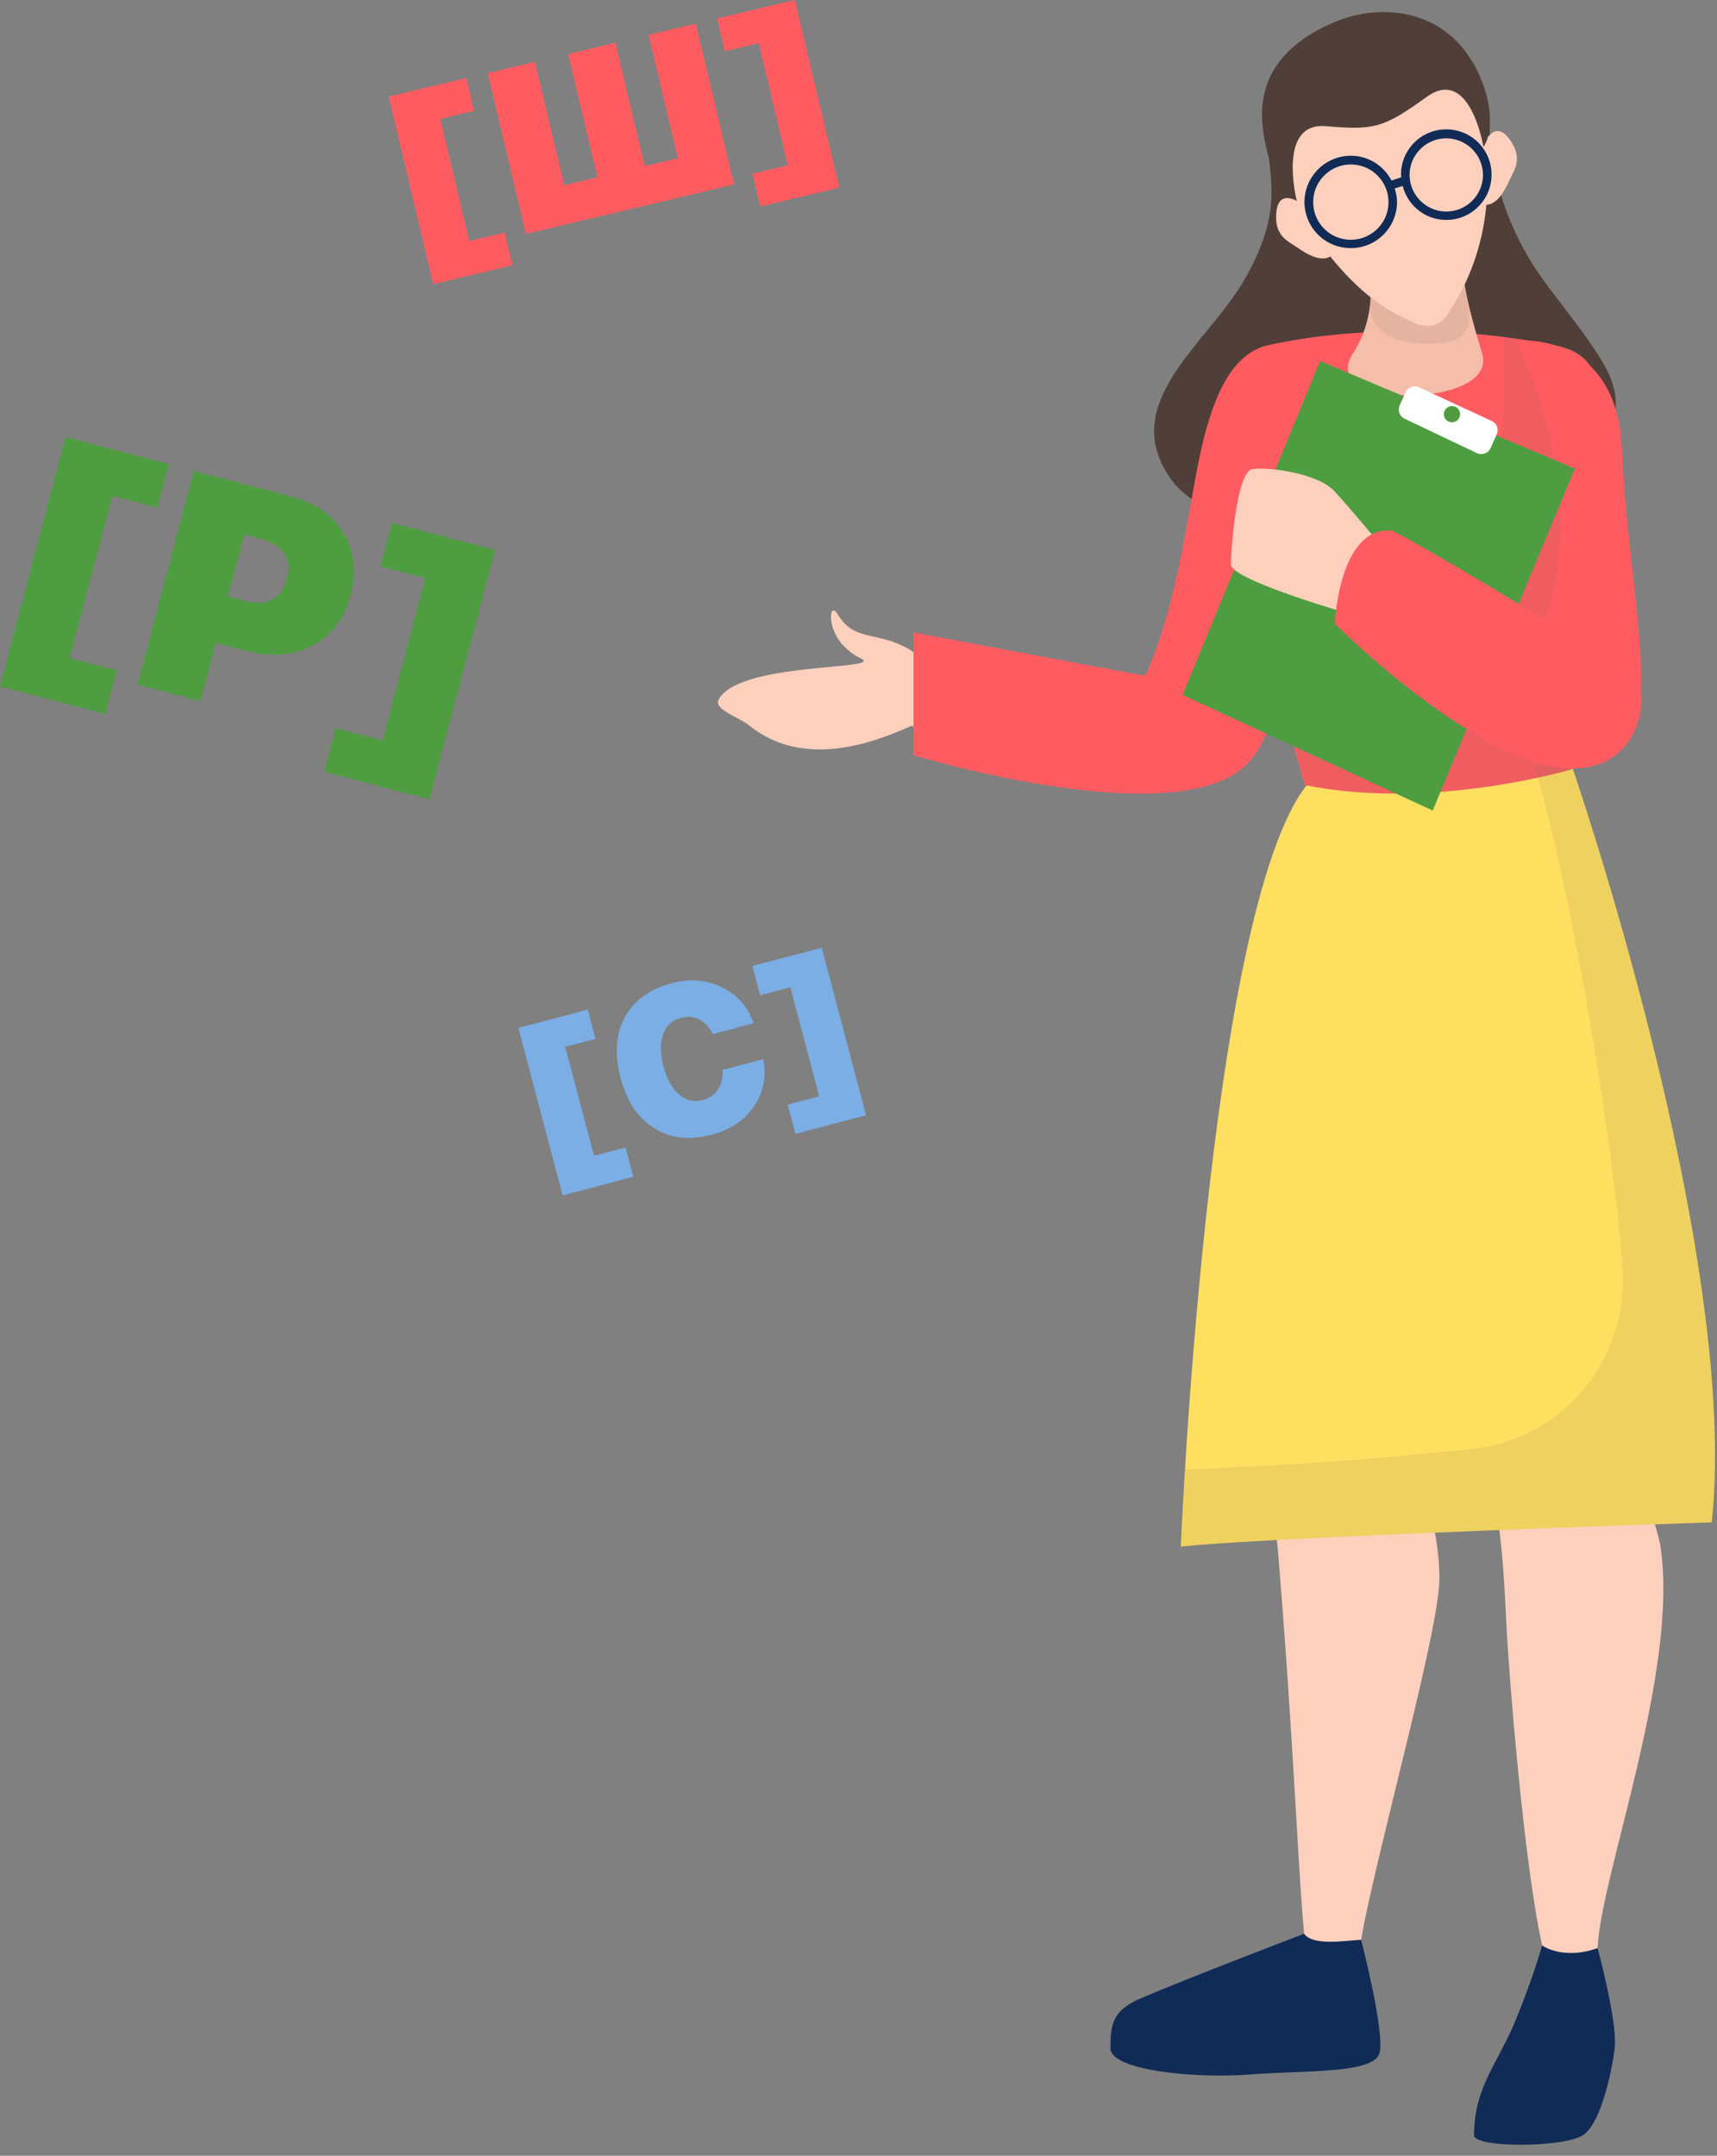 <?xml version="1.0" encoding="UTF-8"?> <svg xmlns="http://www.w3.org/2000/svg" width="137" height="172" viewBox="0 0 137 172" fill="none"><rect x="0" y="0" width="137" height="172" fill="#808080" stroke="none"/> <path d="M127.472 155.43C127.472 155.43 129.026 161.159 128.848 163.279C128.751 164.395 127.893 169.348 126.291 170.367C124.689 171.371 117.616 171.371 117.616 170.367C117.616 166.483 119.542 164.622 120.999 161.029C122.471 157.42 123.119 154.944 123.119 154.944L127.472 155.43Z" fill="#102B56"></path> <path d="M104.07 154.28C104.07 154.28 94.684 157.857 91.01 159.443C88.696 160.43 88.615 161.611 88.599 163.408C88.583 165.204 95.396 165.851 99.749 165.512C104.087 165.172 109.638 165.479 110.075 163.796C110.512 162.113 108.602 154.766 108.602 154.766L104.07 154.28Z" fill="#102B56"></path> <path d="M59.743 57.857C58.95 57.209 56.911 56.611 57.348 55.801C58.837 53.05 68.676 53.39 68.903 52.759C68.984 52.516 68.32 52.597 67.236 51.448C65.974 50.105 66.152 47.904 66.831 49.004C67.527 50.105 68.142 50.461 69.647 50.785C70.521 50.963 72.334 51.351 73.564 52.597C74.341 53.39 74.859 55.446 75.376 56.06C75.425 56.109 75.457 56.158 75.506 56.222L73.03 58.245C72.949 58.132 72.868 58.019 72.771 57.889C70.003 59.119 64.242 61.498 59.743 57.857Z" fill="#FCD0BD"></path> <path d="M118.863 9.839C118.863 9.839 118.555 16.329 123.492 22.819C129.722 31.024 130.111 31.137 127.101 38.226C122.796 48.373 97.792 44.327 93.438 38.242C89.085 32.141 96.4 27.415 99.329 22.252C102.258 17.09 101.465 14.63 100.964 10.389C100.462 6.149 118.863 9.839 118.863 9.839Z" fill="#4F3F38"></path> <path d="M121.954 27.173C126.518 27.95 128.751 27.658 128.104 40.589C127.457 53.52 129.237 57.582 125.498 61.353C120.87 66.014 104.12 62.664 104.12 62.664C104.12 62.664 100.025 48.843 99.054 40.751C98.649 37.417 98.876 29.795 100.656 27.674C107.081 26.088 115.772 26.121 121.954 27.173Z" fill="#FF5C61"></path> <path opacity="0.12" d="M105.009 53.39C112.696 51.075 118.442 44.569 119.591 36.623C119.753 35.523 119.866 34.374 119.931 33.127C120.06 30.587 120.076 28.564 119.979 26.929C120.659 27.01 121.339 27.091 121.97 27.204C126.534 27.981 128.767 27.69 128.12 40.621C127.472 53.551 124.899 57.371 125.433 61.66C126.145 67.518 104.265 62.841 104.265 62.841C104.265 62.841 102.549 56.999 101.416 52.597L105.009 53.39Z" fill="#7A665A"></path> <path d="M90.607 53.779C90.607 53.779 90.93 53.811 91.4 53.892C94.2 47.613 94.879 39.666 96.028 35.07C97.21 30.328 99.006 27.561 102 27.448C102 27.448 105.496 54.199 99.702 60.754C94.345 66.807 72.885 60.252 72.885 60.252V50.461L90.607 53.779Z" fill="#FF5C61"></path> <path d="M104.314 66.628C102.081 69.897 96.756 87.829 99.135 104.676C99.346 106.116 101.806 121.734 101.951 123.53C103.23 138.953 103.521 148.502 104.055 154.28C104.735 155.283 107.373 154.83 108.603 154.765C109.752 148.097 114.85 130.069 114.85 125.974C114.85 120.795 112.487 116.474 113.102 111.894C114.477 101.488 115.659 79.85 113.296 78.491C109.477 76.338 107.017 62.695 104.314 66.628Z" fill="#FCD0BD"></path> <path d="M132.49 123.385C132.215 121.605 129.399 114.031 129.981 109.985C132.393 93.122 130.305 77.698 129.107 74.947C125.854 67.422 112.729 55.106 110.658 75.061C109.768 83.638 116.727 108.318 117.73 112.283C119.753 120.278 119.931 124.292 120.19 129.471C120.384 133.549 121.582 148.632 123.054 155.235C124.155 155.899 125.79 156.044 127.473 155.429C127.715 149.619 133.979 133.355 132.49 123.385Z" fill="#FCD0BD"></path> <path d="M125.498 61.353C125.498 61.353 138.85 100.113 136.584 121.46C98.326 122.754 94.215 123.402 94.215 123.402C94.215 123.402 96.335 72.746 104.249 62.664C114.445 64.687 125.498 61.353 125.498 61.353Z" fill="#FEDF60"></path> <path opacity="0.12" d="M129.464 100.971C128.379 87.732 124.495 67.147 122.343 61.029C124.981 61.288 125.498 61.353 125.498 61.353C125.498 61.353 138.85 100.113 136.584 121.459C98.326 122.754 94.215 123.402 94.215 123.402C94.215 123.402 94.377 119.728 94.506 117.268C98.828 117.009 105.188 116.912 117.504 115.601C124.803 114.808 130.062 108.302 129.464 100.971Z" fill="#7A665A"></path> <path d="M120.966 27.172C120.966 27.172 129.042 26.314 129.414 35.879C129.851 46.787 132.91 58.067 128.929 59.766C124.932 61.465 117.196 58.682 121.096 53.357C128.897 42.676 120.966 27.172 120.966 27.172Z" fill="#FF5C61"></path> <path d="M108.49 18.984C108.49 18.984 110.804 23.823 107.923 28.258C105.043 32.692 119.576 32.595 118.265 28.225C116.533 22.496 116.598 21.379 116.792 18.725C110.804 18.741 108.49 18.984 108.49 18.984Z" fill="#F4BEAB"></path> <path opacity="0.12" d="M116.857 22.948C117.003 24.534 118.734 27.689 113.442 27.414C108.409 27.172 109.364 23.611 109.364 23.611L108.975 20.973L116.048 19.792C116.048 19.824 116.679 21.103 116.857 22.948Z" fill="#7A665A"></path> <path d="M117.569 5.422C114.445 1.554 112.196 0.696 107.082 2.039C101.951 3.399 101.692 5.406 101.045 10.439C100.818 12.203 102.469 14.792 103.359 16.087C104.233 17.349 104.913 19.259 107.357 21.865C109.8 24.47 111.742 25.247 112.762 25.716C114.121 26.315 114.931 25.959 115.562 24.972C116.064 24.179 117.488 22.123 118.248 18.644C118.928 15.521 118.637 12.575 118.766 10.536C118.734 10.536 118.685 6.814 117.569 5.422Z" fill="#FCD0BD"></path> <path d="M103.489 16.054C103.489 16.054 102 15.083 101.838 16.96C101.676 18.837 102.728 19.21 103.505 19.744C104.169 20.197 105.285 20.941 106.143 20.472C104.945 18.659 103.489 16.054 103.489 16.054Z" fill="#FCD0BD"></path> <path d="M118.573 11.182C118.573 11.182 119.35 9.596 120.45 11.117C121.551 12.639 120.838 13.513 120.45 14.37C120.11 15.099 119.528 16.312 118.557 16.345C118.654 14.16 118.573 11.182 118.573 11.182Z" fill="#FCD0BD"></path> <path d="M118.361 11.717C118.361 11.717 117.309 5.227 113.83 7.735C110.35 10.244 109.654 10.39 105.754 10.066C101.87 9.758 103.472 16.038 103.472 16.038C103.472 16.038 101.449 15.164 100.786 10.438C100.122 5.712 103.132 3.188 106.434 1.78C109.752 0.372 113.959 0.663 116.533 3.625C118.863 6.311 119.446 10.211 118.361 11.717Z" fill="#4F3F38"></path> <path d="M107.906 12.428C109.281 12.477 110.431 13.27 111.029 14.403L111.806 14.144C111.806 14.031 111.774 13.917 111.79 13.804C111.855 11.813 113.538 10.244 115.528 10.325C117.519 10.389 119.089 12.072 119.008 14.063C118.943 16.054 117.26 17.623 115.27 17.543C113.635 17.494 112.308 16.345 111.919 14.84L111.288 15.034C111.402 15.422 111.483 15.811 111.466 16.232C111.402 18.271 109.686 19.873 107.647 19.792C105.608 19.727 104.006 18.012 104.087 15.973C104.167 13.966 105.867 12.364 107.906 12.428ZM115.302 16.879C116.92 16.927 118.264 15.665 118.328 14.063C118.377 12.445 117.114 11.101 115.496 11.037C113.878 10.988 112.534 12.25 112.47 13.853C112.421 15.455 113.683 16.814 115.302 16.879ZM107.679 19.128C109.33 19.193 110.738 17.882 110.787 16.232C110.851 14.581 109.54 13.173 107.89 13.124C106.239 13.06 104.831 14.37 104.782 16.021C104.718 17.688 106.029 19.08 107.679 19.128Z" fill="#102B56"></path> <path d="M125.66 37.384L114.315 64.67L94.361 55.445L105.333 28.807L125.66 37.384Z" fill="#4E9D40"></path> <path d="M119.429 34.649L118.927 35.766C118.733 36.17 118.247 36.348 117.843 36.154L112.065 33.403C111.677 33.209 111.499 32.756 111.677 32.351L112.146 31.299C112.324 30.895 112.809 30.7 113.214 30.895L119.04 33.597C119.429 33.759 119.607 34.245 119.429 34.649Z" fill="white"></path> <path d="M115.853 33.694C115.495 33.694 115.205 33.404 115.205 33.046C115.205 32.689 115.495 32.399 115.853 32.399C116.21 32.399 116.5 32.689 116.5 33.046C116.5 33.404 116.21 33.694 115.853 33.694Z" fill="#4E9D40"></path> <path d="M110.01 43.308C110.01 43.308 107.826 40.654 106.482 39.197C105.139 37.741 101.255 37.255 99.96 37.417C98.666 37.579 98.245 43.729 98.213 45.023C98.18 46.318 108.538 49.231 108.538 49.231L110.01 43.308Z" fill="#FCD0BD"></path> <path d="M130.937 55.445C130.791 54.199 129.464 53.26 128.412 52.597C124.949 50.428 113.846 43.696 111.079 42.336C106.839 41.932 106.499 49.748 106.499 49.748C106.499 49.748 121.064 64.411 128.185 60.705C130.564 59.475 131.082 56.788 130.937 55.445Z" fill="#FF5C61"></path> <path d="M46.894 80.55L47.511 82.883L45.098 83.521L47.398 92.219L49.914 91.553L50.531 93.886L44.897 95.376L41.362 82.013L46.894 80.55Z" fill="#7BAEE5"></path> <path d="M56.793 90.532C55.036 90.997 53.508 90.826 52.209 90.021C50.909 89.216 50.01 87.871 49.512 85.988C49.014 84.105 49.133 82.491 49.87 81.147C50.598 79.811 51.84 78.911 53.597 78.447C55.046 78.063 56.386 78.173 57.615 78.776C58.843 79.374 59.679 80.33 60.123 81.645L56.869 82.505C56.626 81.97 56.275 81.585 55.816 81.349C55.352 81.115 54.856 81.068 54.327 81.208C53.634 81.391 53.163 81.824 52.913 82.507C52.661 83.202 52.669 84.058 52.938 85.073C53.211 86.105 53.628 86.858 54.189 87.332C54.74 87.809 55.367 87.955 56.07 87.769C56.605 87.627 57.013 87.341 57.295 86.91C57.577 86.479 57.693 85.964 57.642 85.366L60.896 84.506C61.167 85.894 60.924 87.147 60.167 88.265C59.404 89.383 58.279 90.139 56.793 90.532Z" fill="#7BAEE5"></path> <path d="M69.1 88.976L63.466 90.466L62.849 88.133L65.364 87.467L63.064 78.77L60.652 79.408L60.035 77.075L65.566 75.612L69.1 88.976Z" fill="#7BAEE5"></path> <path d="M13.471 37.032L12.557 40.505L8.965 39.56L5.557 52.51L9.303 53.496L8.389 56.969L-7.1295e-06 54.762L5.235 34.865L13.471 37.032Z" fill="#4E9D40"></path> <path d="M23.251 39.618C25.157 40.119 26.541 41.085 27.402 42.517C28.272 43.95 28.458 45.611 27.96 47.502C27.469 49.369 26.456 50.707 24.921 51.516C23.406 52.313 21.648 52.448 19.647 51.922L17.213 51.282L15.988 55.937L10.978 54.619L15.464 37.569L23.251 39.618ZM18.186 47.583L19.592 47.953C20.435 48.175 21.14 48.137 21.706 47.84C22.291 47.539 22.689 46.987 22.9 46.183C23.11 45.388 23.038 44.716 22.685 44.168C22.338 43.631 21.751 43.253 20.924 43.035L19.482 42.656L18.186 47.583Z" fill="#4E9D40"></path> <path d="M34.265 63.778L25.876 61.571L26.79 58.097L30.536 59.082L33.943 46.132L30.351 45.187L31.265 41.714L39.5 43.88L34.265 63.778Z" fill="#4E9D40"></path> <path d="M37.21 6.227L37.831 8.841L35.128 9.484L37.444 19.229L40.263 18.56L40.884 21.174L34.571 22.674L31.012 7.7L37.21 6.227Z" fill="#FF5C61"></path> <path d="M38.911 5.832L42.681 4.936L45.02 14.78L47.67 14.15L45.331 4.307L49.101 3.411L51.44 13.254L54.09 12.625L51.751 2.781L55.521 1.885L58.57 14.717L41.96 18.664L38.911 5.832Z" fill="#FF5C61"></path> <path d="M66.974 14.975L60.66 16.475L60.039 13.86L62.858 13.191L60.542 3.445L57.839 4.087L57.218 1.473L63.416 3.87055e-05L66.974 14.975Z" fill="#FF5C61"></path> </svg> 